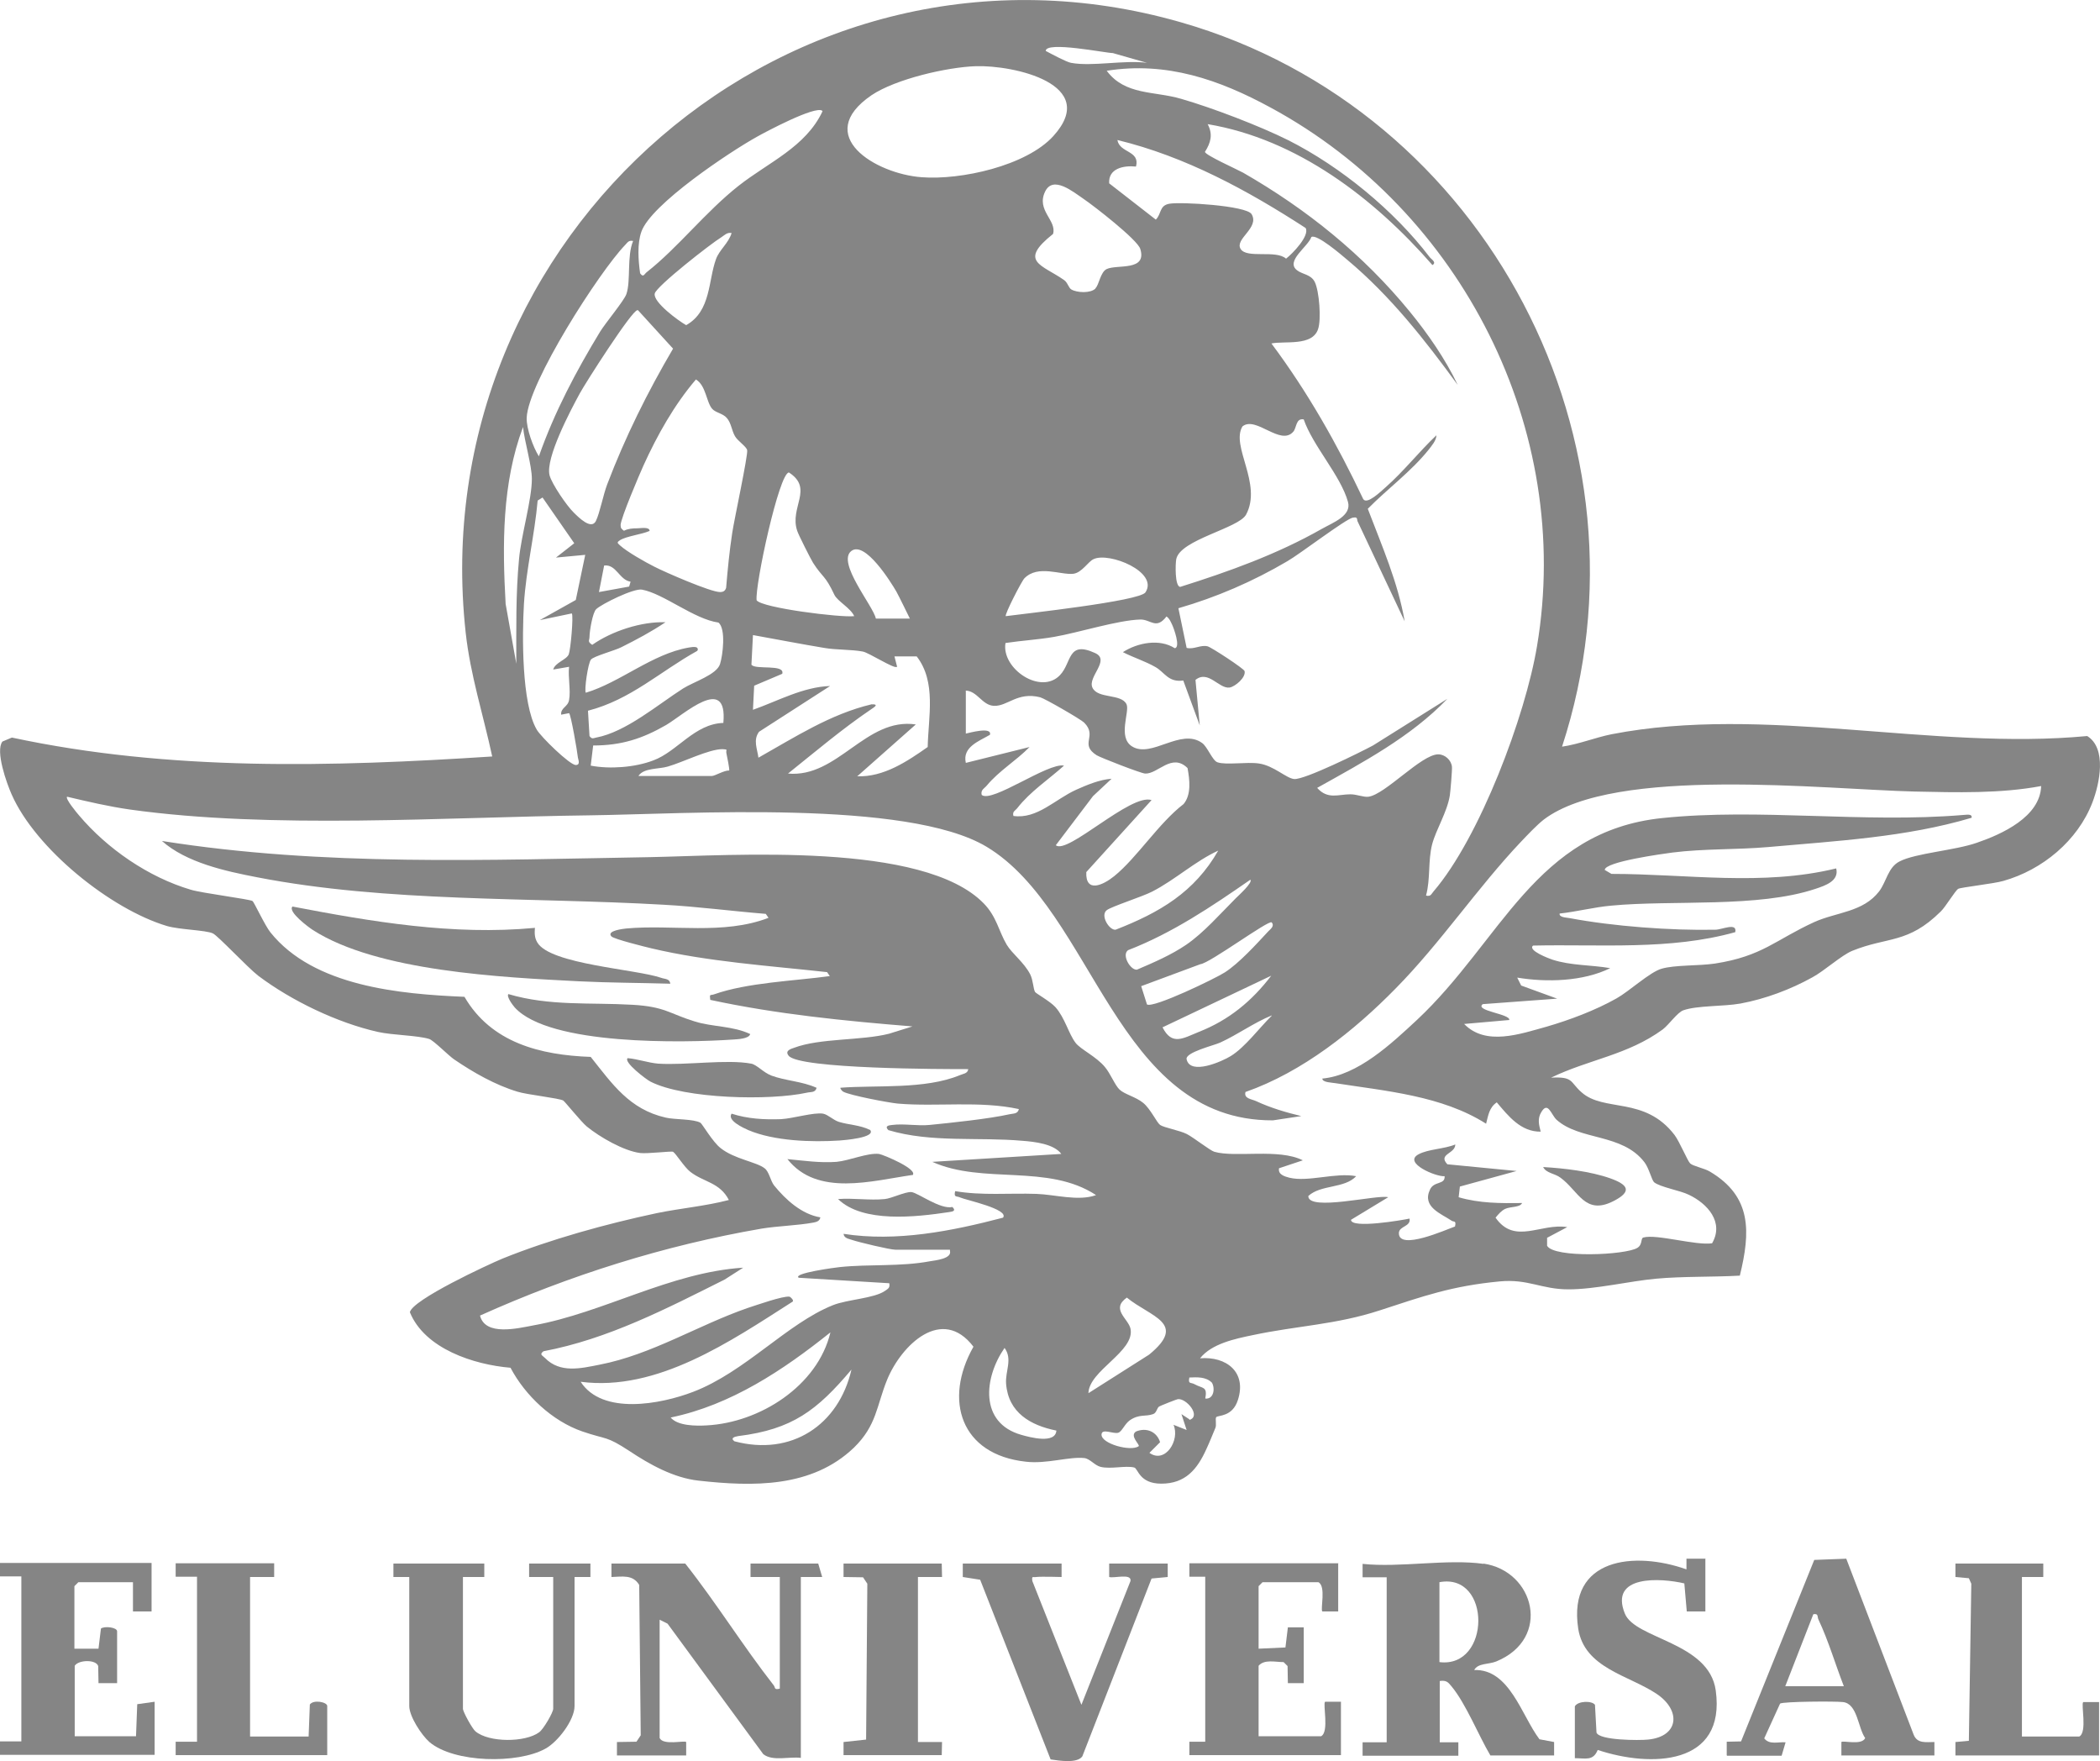 <svg xmlns="http://www.w3.org/2000/svg" id="Capa_2" data-name="Capa 2" viewBox="0 0 68.86 57.74"><defs><style> .cls-1 { fill: #858585; } </style></defs><g id="Capa_1-2" data-name="Capa 1"><g><path class="cls-1" d="M51.21,24.48c.56-.08,1.09-.3,1.64-.41,5.01-.97,10.52.54,15.59.06.65.4.41,1.56.17,2.18-.48,1.25-1.64,2.21-2.92,2.57-.3.09-1.4.21-1.48.26-.1.06-.42.6-.57.74-1.08,1.07-1.74.82-2.9,1.29-.35.14-.92.66-1.31.87-.72.4-1.55.71-2.36.86-.56.1-1.41.06-1.87.22-.2.07-.47.47-.68.63-1.15.84-2.42.98-3.66,1.58.75-.04.61.14,1,.48.74.66,2.07.12,3.05,1.4.17.23.42.84.51.93s.47.16.65.27c1.38.82,1.33,1.98.98,3.41-.89.05-1.86.02-2.74.1s-1.99.35-2.88.35-1.32-.35-2.26-.26c-1.57.15-2.49.48-3.93.95s-2.7.5-4.16.81c-.58.12-1.35.28-1.73.76.86-.07,1.54.45,1.24,1.37-.18.56-.65.49-.71.56-.04.06.02.26-.03.36-.09.21-.19.47-.29.68-.3.67-.69,1.14-1.48,1.14-.73,0-.76-.5-.89-.53-.29-.07-.76.06-1.1-.02-.2-.05-.35-.27-.54-.29-.5-.05-1.24.2-1.91.12-2.14-.23-2.71-2.02-1.72-3.77-1.03-1.35-2.36-.06-2.83,1.08-.35.86-.34,1.5-1.09,2.23-1.38,1.32-3.31,1.28-5.1,1.08-.81-.09-1.6-.53-2.26-.97-.78-.51-.72-.36-1.54-.64-.99-.34-1.88-1.18-2.36-2.09-1.2-.1-2.81-.62-3.3-1.82.08-.41,2.56-1.56,3.04-1.76,1.56-.63,3.41-1.14,5.06-1.49.78-.16,1.6-.23,2.36-.43-.3-.58-.82-.58-1.26-.92-.2-.15-.48-.61-.57-.66-.05-.03-.84.07-1.08.04-.54-.07-1.32-.52-1.75-.87-.19-.16-.72-.82-.77-.85-.14-.08-1.18-.19-1.5-.29-.73-.22-1.45-.63-2.08-1.06-.19-.13-.68-.63-.82-.67-.4-.12-1.18-.12-1.68-.23-1.33-.3-2.83-1.02-3.92-1.84-.34-.26-1.32-1.31-1.49-1.39-.24-.11-1.08-.12-1.5-.24-1.85-.55-4.32-2.54-5.1-4.32-.16-.36-.54-1.42-.3-1.73l.31-.13c5.18,1.11,10.5.96,15.75.62-.29-1.35-.72-2.68-.87-4.06C13.84,7.73,25.96-2.93,38.72.73c10.04,2.88,15.75,13.81,12.5,23.75ZM35.12,2.06c.69.13,1.75-.1,2.49,0l-1.12-.32c-.23,0-2.2-.4-2.2-.07.17.09.69.37.83.39ZM32,2.17c-.94.03-2.63.42-3.42.95-1.95,1.33.14,2.58,1.64,2.69,1.28.1,3.43-.37,4.32-1.35,1.54-1.7-1.29-2.33-2.55-2.29ZM46.76,29.36c.16.04.17-.05.25-.14,1.51-1.76,3.01-5.75,3.39-8.04,1.19-7.09-2.47-14.26-8.73-17.65-1.69-.92-3.42-1.52-5.38-1.21.6.81,1.56.66,2.44.92,1.01.29,2.58.89,3.52,1.36,1.72.87,3.46,2.3,4.63,3.83.05.07.24.17.09.26-1.91-2.19-4.44-4.13-7.37-4.62.18.34.1.61-.09.91.02.11,1.05.57,1.25.68,2.09,1.2,3.94,2.69,5.47,4.56.59.72,1.17,1.56,1.57,2.4-1.08-1.48-2.21-2.92-3.62-4.1-.19-.16-1-.86-1.18-.75-.11.32-.86.79-.47,1.09.18.14.45.13.58.38.15.3.22,1.24.11,1.55-.19.57-1.09.38-1.53.47,1.19,1.59,2.16,3.31,3.01,5.1.12.2.58-.25.74-.39.59-.52,1.09-1.16,1.66-1.7,0,.17-.16.35-.26.48-.57.71-1.35,1.28-1.99,1.93.46,1.21.99,2.41,1.21,3.69l-1.55-3.29c-.01-.11-.03-.13-.15-.11-.23.04-1.76,1.21-2.15,1.43-1.12.66-2.32,1.18-3.57,1.54l.27,1.3c.24.06.46-.11.69-.05.12.03,1.19.73,1.21.81.05.21-.31.51-.49.54-.35.05-.7-.59-1.12-.25l.14,1.49-.54-1.47c-.49.07-.61-.27-.91-.44-.35-.2-.72-.31-1.07-.49.48-.31,1.2-.45,1.7-.13.2-.02-.03-.66-.09-.78-.05-.1-.08-.19-.18-.26-.34.44-.51.1-.85.1-.75.02-2.03.43-2.84.57-.52.09-1.06.12-1.59.2-.14.84,1.16,1.72,1.79,1.05.39-.41.24-1.14,1.15-.72.51.23-.25.78-.09,1.13.17.38.95.19,1.12.55.11.24-.3,1.08.18,1.38.64.4,1.6-.62,2.3-.11.17.12.34.58.5.63.28.1.97-.02,1.36.04.49.07.9.49,1.16.51.35.02,2.15-.87,2.58-1.1l2.44-1.53c-1.2,1.25-2.77,2.08-4.27,2.92.35.39.69.21,1.09.21.21,0,.43.1.59.08.55-.07,1.74-1.39,2.29-1.39.22,0,.43.19.45.41.01.1-.05.81-.07.94-.09.55-.45,1.11-.58,1.6-.14.55-.05,1.13-.2,1.68ZM26.96,3.63c-.23-.17-1.85.69-2.15.86-.88.49-3.47,2.21-3.78,3.11-.14.4-.1.94-.04,1.36.11.15.13.03.22-.04,1.02-.8,1.92-1.97,3.01-2.83.98-.77,2.2-1.27,2.75-2.44ZM42.82,7.48c-1.91-1.24-3.95-2.35-6.18-2.89.07.43.75.34.61.87-.41-.04-.91.06-.88.55l1.53,1.19c.19-.19.11-.46.44-.52.37-.07,2.53.06,2.7.34.27.45-.56.81-.36,1.14s1.16.02,1.49.32c.21-.16.79-.76.64-1.01ZM35.92,9.45c.12-.11.16-.53.37-.63.34-.16,1.33.08,1.1-.66-.09-.3-1.52-1.41-1.86-1.64s-1-.78-1.26-.24c-.3.62.39.94.26,1.39-1.15.91-.37,1,.36,1.51.12.08.15.26.24.31.19.11.63.13.79-.03ZM23.99,7.64c-.15-.03-.23.07-.34.14-.33.2-2.11,1.59-2.18,1.84-.07.28.78.9,1.03,1.04.82-.46.72-1.47.98-2.17.11-.3.41-.52.51-.85ZM20.76,7.9c-.15-.03-.18.05-.26.13-.85.88-3.19,4.53-3.23,5.67-.01.35.21.96.4,1.26.51-1.45,1.22-2.79,2.01-4.09.18-.29.79-1.02.86-1.23.15-.44.01-1.24.22-1.74ZM20.9,10.17c-.18,0-1.7,2.38-1.89,2.73-.3.55-1.13,2.12-.99,2.68.07.28.57,1.01.79,1.22.17.17.58.58.73.28.13-.27.24-.86.37-1.2.59-1.55,1.32-3.02,2.16-4.45l-1.15-1.26ZM21.29,17.41c-.25.11-.76.17-.96.3-.12.08-.08.09,0,.17.23.21.83.55,1.13.7.35.18,1.84.83,2.15.83.11,0,.17-.04.2-.14.05-.6.11-1.21.2-1.8.06-.41.52-2.54.49-2.71-.02-.12-.31-.3-.4-.46-.11-.19-.12-.43-.27-.6-.13-.15-.37-.17-.48-.3-.19-.22-.2-.76-.53-.96-.71.83-1.27,1.83-1.72,2.82-.14.31-.74,1.72-.75,1.95,0,.11.03.13.11.19.14-.07.28-.08.44-.08.1,0,.41-.06.4.09ZM42.75,13.75c-.26-.05-.23.27-.34.4-.42.49-1.23-.53-1.67-.17-.39.65.66,1.88.12,2.89-.24.45-2.16.82-2.29,1.46-.03.15-.05.9.13.91,1.59-.5,3.18-1.07,4.64-1.9.37-.21.99-.43.86-.89-.24-.86-1.15-1.83-1.45-2.7ZM16.93,21.77c0-1.15-.02-2.3.09-3.45.07-.77.42-1.94.42-2.62,0-.44-.24-1.22-.29-1.7-.69,1.84-.68,3.86-.57,5.8l.35,1.96ZM28.01,20.2c-.11-.26-.55-.49-.65-.7-.31-.66-.38-.55-.7-1.05-.07-.11-.49-.94-.52-1.05-.26-.77.55-1.38-.27-1.91-.32,0-1.12,3.7-1.06,4.19.18.25,2.74.57,3.19.52ZM18.23,18.28l.6-.47-1.04-1.5-.16.1c-.1,1.13-.38,2.26-.45,3.39-.06,1.01-.08,3.27.42,4.12.13.23,1.08,1.16,1.28,1.16.16,0,.08-.18.07-.24-.02-.2-.23-1.42-.29-1.46l-.26.05c-.02-.23.22-.25.26-.48.06-.32-.04-.75,0-1.09l-.52.09c.06-.23.44-.32.51-.5.06-.15.16-1.26.1-1.34l-1.05.22,1.18-.66.31-1.48-.96.09ZM29.84,20.29s-.39-.8-.45-.9c-.18-.31-1.02-1.66-1.47-1.33-.5.37.72,1.81.8,2.22h1.12ZM32.98,20.2c.59-.08,4.39-.49,4.58-.78.44-.67-1.19-1.33-1.7-1.09-.18.08-.38.44-.66.48-.42.05-1.16-.31-1.61.15-.09.09-.66,1.2-.61,1.24ZM20.68,19.07c-.37-.05-.47-.58-.87-.53l-.17.87.99-.18.05-.17ZM22.86,21.34c-1.21.67-2.18,1.6-3.58,1.96l.05.83c.08.11.12.07.22.05.97-.18,2.02-1.08,2.85-1.61.35-.22,1.1-.45,1.21-.8.09-.28.2-1.15-.05-1.36-.8-.11-1.8-.95-2.51-1.08-.27-.05-1.32.47-1.5.64-.12.11-.22.73-.22.91,0,.12-.08.15.09.26.64-.45,1.62-.77,2.4-.74-.46.31-.95.57-1.45.82-.22.11-.89.29-.99.4s-.23,1.03-.17,1.09c1.13-.34,2.17-1.27,3.37-1.48.09-.01.32-.07.3.08ZM29.4,21.86c-.07.08-.92-.47-1.11-.5-.36-.07-.87-.05-1.27-.12-.78-.13-1.55-.28-2.33-.42l-.05.97c.12.18,1.11-.03,1.01.3l-.92.39-.04.79c.82-.29,1.64-.75,2.53-.78l-2.33,1.5c-.2.27-.06.55-.02.85,1.19-.67,2.36-1.43,3.71-1.75.26-.01.08.1-.01.16-.96.65-1.83,1.39-2.73,2.11,1.63.15,2.55-1.85,4.19-1.61l-1.92,1.7c.87.03,1.64-.49,2.31-.96.02-.99.29-2.13-.36-2.97h-.73s.09.35.09.35ZM31.67,22.65v1.4c.1-.02.87-.24.79.04-.36.21-.91.4-.79.92l2.09-.52c-.44.45-.99.77-1.4,1.26-.08.1-.21.14-.17.31.33.28,2.18-1.07,2.7-.96-.5.45-1.11.85-1.53,1.39-.07.09-.17.11-.13.26.78.11,1.37-.55,2.06-.86.36-.16.76-.33,1.16-.36l-.61.57-1.22,1.61c.38.32,2.46-1.71,3.14-1.48l-2.14,2.36c-.03.7.55.43.92.13.74-.6,1.46-1.74,2.27-2.36.26-.31.2-.8.13-1.18-.52-.51-.97.2-1.39.18-.12,0-1.46-.52-1.59-.6-.58-.37.04-.62-.41-1.07-.11-.11-1.29-.79-1.44-.83-.75-.19-1.07.3-1.52.28-.39-.02-.54-.49-.93-.5ZM23.72,23.69c.14-1.6-1.3-.26-1.88.08-.78.45-1.47.67-2.39.67l-.08.66c.62.12,1.45.06,2.05-.17.79-.29,1.35-1.2,2.3-1.23ZM20.94,25.44h2.4c.1,0,.41-.19.57-.18.02-.02-.07-.48-.09-.56-.03-.12.08-.13-.13-.14-.45,0-1.3.43-1.79.57-.3.09-.78.04-.96.3ZM31.15,40.97h-1.79c-.18,0-1.22-.25-1.42-.32-.11-.04-.26-.05-.28-.2,1.74.27,3.55-.09,5.23-.53.21-.28-1.23-.58-1.4-.66-.13-.06-.22.01-.17-.21.88.15,1.77.06,2.66.09.61.02,1.38.25,1.96.04-1.58-1.04-3.7-.34-5.37-1.09l4.23-.26c-.24-.33-.88-.4-1.27-.43-1.46-.13-2.99.07-4.4-.35-.13-.13,0-.16.13-.17.38-.05.83.04,1.22,0,.71-.07,1.95-.2,2.62-.35.12-.03.27,0,.31-.17-1.29-.28-2.68-.07-3.97-.18-.31-.03-1.57-.27-1.79-.39-.04-.02-.11-.11-.09-.13,1.19-.09,2.77.06,3.91-.41.11-.05.26-.05.28-.2-.8,0-5.55,0-5.89-.44-.13-.16.06-.22.18-.26.85-.32,2.2-.23,3.11-.46l.77-.24c-2.22-.18-4.45-.4-6.63-.87-.03-.21,0-.14.12-.18,1.1-.39,2.63-.44,3.8-.6l-.09-.13c-1.91-.21-3.9-.34-5.76-.78-.21-.05-1.22-.3-1.31-.39-.18-.19.4-.25.48-.26,1.51-.14,3.19.22,4.67-.35l-.09-.13c-1.12-.09-2.24-.24-3.36-.3-4.35-.25-9.05-.07-13.32-.9-1.04-.2-2.32-.48-3.12-1.19,5.29.84,10.68.62,16.01.53,2.68-.05,8.96-.52,10.94,1.52.42.43.49.91.75,1.35.18.3.56.57.77.97.1.2.1.48.16.58.03.05.5.31.67.5.31.35.43.87.66,1.17.16.21.68.45.96.79.18.21.33.6.48.74.17.16.54.24.78.44s.44.64.55.72c.13.09.65.18.88.3s.76.54.9.58c.69.2,2.11-.12,2.9.28l-.78.26c-.04.21.19.27.34.31.62.15,1.52-.18,2.19-.05-.38.41-1.16.27-1.57.65-.01.52,2.28-.06,2.62.04l-1.22.74c0,.3,1.69.01,1.92-.04.05.27-.35.24-.35.48,0,.58,1.55-.12,1.84-.22.05-.21-.04-.14-.11-.19-.34-.23-.98-.45-.71-1.02.13-.29.5-.15.48-.44-.27.03-1.39-.44-.85-.72.32-.17.84-.17,1.2-.32,0,.31-.58.31-.26.65l2.27.22-1.86.51-.04.35c.68.2,1.38.2,2.08.19-.07.15-.37.11-.55.19-.13.06-.23.18-.32.29.63.9,1.48.17,2.35.31l-.66.35v.26c.22.41,2.57.31,2.96.07.18-.11.1-.32.2-.34.43-.12,1.72.27,2.25.19.4-.69-.15-1.3-.76-1.59-.28-.14-.94-.25-1.14-.41-.08-.07-.17-.47-.32-.66-.73-.95-2.11-.7-2.88-1.39-.18-.17-.28-.62-.5-.25-.13.21-.08.41-.02.64-.65.01-1.06-.51-1.44-.96-.25.17-.28.43-.35.7-1.45-.92-3.28-1.07-4.95-1.33-.1-.02-.42-.02-.42-.15,1.17-.11,2.26-1.14,3.1-1.92,2.76-2.58,3.89-6.19,8.04-6.62,3.16-.33,6.6.17,9.85-.1.1,0,.33-.06.3.09-2.15.64-4.44.76-6.67.96-1.03.09-2.11.05-3.14.18-.3.04-2.22.3-2.22.57l.22.13c2.46,0,4.95.41,7.37-.18.1.41-.35.56-.68.67-1.88.63-4.68.36-6.69.55-.57.05-1.14.2-1.7.26-.02.13.23.13.33.15,1.43.27,3.32.41,4.78.38.21,0,.72-.25.65.08-2.14.6-4.42.39-6.63.44-.19.16.54.43.63.46.61.2,1.27.17,1.9.28-.89.44-2.09.47-3.05.31l.13.26,1.18.43-2.44.18c-.28.22.91.32.87.52l-1.48.13c.71.73,1.83.33,2.7.09.76-.22,1.61-.54,2.3-.93.41-.23,1.09-.86,1.47-.97.44-.13,1.21-.09,1.75-.17,1.56-.24,1.99-.78,3.26-1.36.73-.33,1.6-.32,2.13-1.01.24-.32.29-.79.67-.98.52-.27,1.82-.36,2.53-.61.82-.28,2.08-.85,2.11-1.86-1.33.25-2.78.21-4.15.18-2.94-.07-9.83-.85-12.16.92-.24.19-.53.5-.75.73-1.42,1.5-2.64,3.32-4.1,4.8-1.36,1.39-3.07,2.75-4.93,3.4-.06.22.2.23.35.3.47.22.98.37,1.48.49l-.93.14c-5.16.02-5.86-6.85-9.39-8.97-2.61-1.56-9.87-1.07-13.01-1.03-4.75.06-10.43.46-15.08-.19-.7-.1-1.38-.26-2.06-.42-.07.06.32.53.39.61.93,1.1,2.28,2.03,3.67,2.44.36.11,1.94.31,2.02.37.05.03.41.81.59,1.03,1.42,1.77,4.24,2.02,6.36,2.11.88,1.51,2.49,1.91,4.14,1.97.71.89,1.27,1.72,2.46,1.99.29.07.92.04,1.14.17.06.04.4.63.66.83.45.36,1.17.45,1.44.66.15.11.19.4.31.56.38.47.91.95,1.52,1.05-.02.12-.12.15-.22.17-.54.1-1.16.11-1.71.2-3.19.55-6.29,1.53-9.23,2.85.17.68,1.23.42,1.76.32,2.28-.41,4.49-1.74,6.87-1.89l-.61.39c-1.9.95-3.82,1.95-5.94,2.35-.14.11-.04.13.05.22.5.51,1.18.34,1.79.22,1.71-.33,3.24-1.3,4.86-1.86.28-.09,1.15-.4,1.37-.37.02,0,.17.13.09.17-2.02,1.29-4.43,2.95-6.94,2.62.71,1.1,2.62.74,3.69.33,1.7-.65,3.08-2.24,4.58-2.84.47-.19,1.35-.22,1.71-.47.1-.07.17-.1.14-.25l-2.97-.18c-.21-.15,1.24-.34,1.35-.35.96-.1,1.99-.01,2.95-.19.17-.03.73-.08.66-.34ZM39.96,27.88c-.77.35-1.42.96-2.18,1.35-.33.17-1.34.49-1.49.61-.22.17.08.66.29.64,1.44-.56,2.59-1.23,3.37-2.6ZM41,28.84c-1.27.88-2.56,1.75-4.01,2.31-.22.16.08.66.29.64.56-.24,1.12-.48,1.62-.82.57-.39,1.12-1.02,1.62-1.52.08-.08.57-.52.48-.61ZM41.7,30.24c-.09-.1-2.03,1.34-2.34,1.37l-1.94.72.19.6c.21.13,2.24-.85,2.55-1.05.47-.3,1.04-.93,1.43-1.35.07-.07.21-.17.11-.29ZM41.7,31.98l-3.58,1.7c.31.61.67.36,1.19.15.99-.39,1.74-1.01,2.38-1.85ZM41.7,33.29c-.59.24-1.1.62-1.69.89-.19.09-1.16.32-1.1.55.12.53,1.16.07,1.45-.11.47-.29.94-.93,1.34-1.32ZM35.68,45.68l2-1.27c1.27-1.04.05-1.23-.73-1.87-.54.38.05.69.12,1.02.15.75-1.37,1.37-1.38,2.12ZM21.99,46.47c.23.28.84.28,1.18.26,1.74-.09,3.64-1.29,4.06-3.05-1.55,1.24-3.26,2.38-5.23,2.79ZM34.64,46.9c-.85-.17-1.58-.59-1.65-1.54-.03-.41.22-.8-.05-1.17-.68.98-.83,2.46.55,2.85.28.08,1.13.31,1.15-.15ZM24.08,47.25c1.87.5,3.42-.53,3.84-2.35-1.13,1.34-1.94,1.96-3.71,2.18-.12.02-.27.06-.13.17ZM39.52,45.85c.28.03.33-.33.22-.52-.2-.2-.49-.18-.74-.17-.05.23.05.15.17.22.27.15.43.06.35.48ZM39,46.55c.4-.12-.1-.72-.38-.68-.03,0-.58.22-.61.24-.08.05-.08.21-.2.25-.25.09-.45-.01-.76.2-.17.12-.26.37-.38.41-.16.05-.53-.15-.55.05-.03.31.97.58,1.22.39.04-.05-.31-.34-.09-.48.34-.14.68,0,.79.35l-.35.35c.52.37,1.01-.42.79-.92l.43.17-.17-.52.26.17Z"></path><path class="cls-1" d="M48.64,51.26c1.68.24,2.25,2.46.42,3.21-.25.1-.6.05-.72.28,1.16-.04,1.55,1.49,2.14,2.27l.48.09v.44h-2.09c-.39-.66-.8-1.69-1.27-2.26-.12-.15-.18-.21-.39-.18v2.01h.61s0,.44,0,.44h-3.14v-.44s.79,0,.79,0v-5.41h-.79s0-.44,0-.44c1.23.13,2.78-.17,3.97,0ZM47.2,54.49c1.69.21,1.71-2.94,0-2.62v2.62Z"></path><path class="cls-1" d="M22.47,51.26c1.02,1.29,1.89,2.7,2.9,3.99.06.07,0,.16.2.11v-3.66h-.96s0-.44,0-.44h2.22l.13.44h-.7v5.93c-.38-.05-.92.12-1.23-.12l-3.14-4.28-.26-.13v3.88c.12.25.81.07.87.13v.44h-2.27v-.44s.64-.01.64-.01l.14-.21-.05-4.93c-.21-.35-.56-.27-.91-.26v-.44h2.4Z"></path><path class="cls-1" d="M4.97,51.26v1.57h-.61s0-.96,0-.96h-1.79l-.13.13v2.05h.79s.08-.66.08-.66c.12-.09.53-.04.53.09v1.7h-.61s-.01-.56-.01-.56c-.07-.22-.64-.21-.77-.01v2.31h2.01l.04-1.05.57-.08v1.74H0v-.44s.7,0,.7,0v-5.41H0s0-.44,0-.44h4.97Z"></path><path class="cls-1" d="M15.88,51.26v.44s-.7,0-.7,0v4.32c0,.1.31.66.41.74.44.37,1.63.37,2.09.03.14-.1.46-.65.46-.77v-4.32h-.79s0-.44,0-.44h2.01v.44s-.52,0-.52,0v4.23c0,.46-.55,1.18-.96,1.4-.9.5-2.99.47-3.8-.22-.26-.23-.66-.84-.66-1.18v-4.23h-.52s0-.44,0-.44h2.97Z"></path><path class="cls-1" d="M43.88,51.26v1.57h-.52c-.07-.07.13-.83-.13-.96h-1.83l-.13.13v2.05l.88-.04.08-.66h.52v1.83h-.52s-.01-.56-.01-.56l-.13-.13c-.27,0-.63-.1-.82.12v2.31h2.05c.27-.14.05-1.06.13-1.13h.52v1.75h-4.97v-.44s.52,0,.52,0v-5.41h-.52s0-.44,0-.44h4.89Z"></path><path class="cls-1" d="M55.92,51.09v1.74h-.61s-.08-.92-.08-.92c-.77-.18-2.47-.29-1.95.99.34.84,2.76.93,2.98,2.52.34,2.47-2.13,2.53-3.87,1.95-.15.37-.4.27-.75.27v-1.7c.1-.18.56-.19.66-.05l.05.91c.09.26,1.41.26,1.69.23,1.02-.1,1.09-.96.28-1.5-.91-.61-2.37-.84-2.57-2.14-.35-2.33,1.86-2.54,3.55-1.94v-.35s.61,0,.61,0Z"></path><path class="cls-1" d="M56.62,57.54v-.44s.47-.01.47-.01l2.4-5.95,1.05-.04,2.21,5.77c.12.3.41.24.68.24v.44h-3.05v-.44c.05-.06.67.12.78-.13-.24-.34-.25-1.13-.73-1.18-.24-.03-1.95-.02-2.06.05l-.52,1.14c.17.22.46.11.7.13l-.13.44h-1.79ZM58.54,55.28h1.92c-.28-.72-.5-1.48-.83-2.18-.05-.1.01-.21-.17-.18l-.92,2.36Z"></path><path class="cls-1" d="M34.81,51.26v.44s-.68-.02-.83,0c-.12.02-.15-.05-.13.13l1.61,4.06,1.61-4.06c.04-.26-.54-.08-.7-.13v-.44h1.92v.44s-.53.05-.53.05l-2.27,5.83c-.17.24-.77.14-1.04.1l-2.31-5.89-.57-.09v-.44h3.23Z"></path><path class="cls-1" d="M8.99,51.26v.44s-.79,0-.79,0v5.23h1.92l.04-1.05c.12-.17.57-.08.57.05v1.61h-4.97v-.44s.7,0,.7,0v-5.41h-.7s0-.44,0-.44h3.23Z"></path><path class="cls-1" d="M67,51.26v.44s-.7,0-.7,0v5.23h1.88c.27-.14.05-1.06.13-1.13h.52v1.75h-4.71v-.44s.44-.04.44-.04l.08-5.15-.08-.18-.44-.04v-.44h2.88Z"></path><polygon class="cls-1" points="30.88 51.26 30.89 51.7 30.1 51.7 30.1 57.11 30.89 57.11 30.88 57.54 27.66 57.54 27.66 57.11 28.4 57.03 28.44 51.92 28.3 51.71 27.66 51.7 27.66 51.26 30.88 51.26"></polygon><path class="cls-1" d="M17.54,30.41c-.01.18-.02.32.08.49.43.72,3.24.87,4.07,1.16.11.04.27.02.29.19-1-.03-2.01-.03-3.01-.08-2.5-.13-6.59-.32-8.71-1.68-.14-.09-.83-.6-.67-.77,2.61.5,5.27.95,7.94.7Z"></path><path class="cls-1" d="M24.6,33.9c-.04.16-.43.17-.56.18-1.63.11-6.02.2-7.16-1.05-.07-.08-.28-.36-.21-.44,1.35.4,2.7.27,4.06.35,1.08.06,1.21.29,2.06.55.58.18,1.24.14,1.81.41Z"></path><path class="cls-1" d="M26.78,35.65c-.04.18-.18.14-.31.17-1.22.27-4.02.21-5.14-.36-.14-.07-.89-.64-.75-.77.34.03.66.15,1,.18.89.06,2.26-.15,3.05,0,.18.03.4.29.66.39.45.17,1.02.19,1.48.4Z"></path><path class="cls-1" d="M28.53,37.04c.21.26-.87.34-1,.35-.91.06-2.14.02-2.99-.34-.16-.07-.71-.32-.55-.54.52.17,1.07.2,1.62.18.39-.02,1.07-.23,1.38-.18.16.03.33.21.52.27.33.1.68.1,1.01.26Z"></path><path class="cls-1" d="M29.92,38.52c-1.33.19-3.12.72-4.1-.52.53.05,1.07.13,1.61.09.42-.04,1.01-.3,1.39-.26.14.02,1.31.51,1.1.7Z"></path><path class="cls-1" d="M29.01,39.31c.22-.02.66-.24.87-.23.2.01.95.58,1.35.49.14.14-.01.15-.13.17-1.07.16-2.81.36-3.62-.43.49-.04,1.04.05,1.53,0Z"></path><path class="cls-1" d="M50.6,38.26c.69.04,1.55.14,2.2.37.59.21.73.43.1.75-.93.47-1.14-.34-1.73-.77-.2-.15-.46-.14-.57-.35Z"></path></g></g></svg>